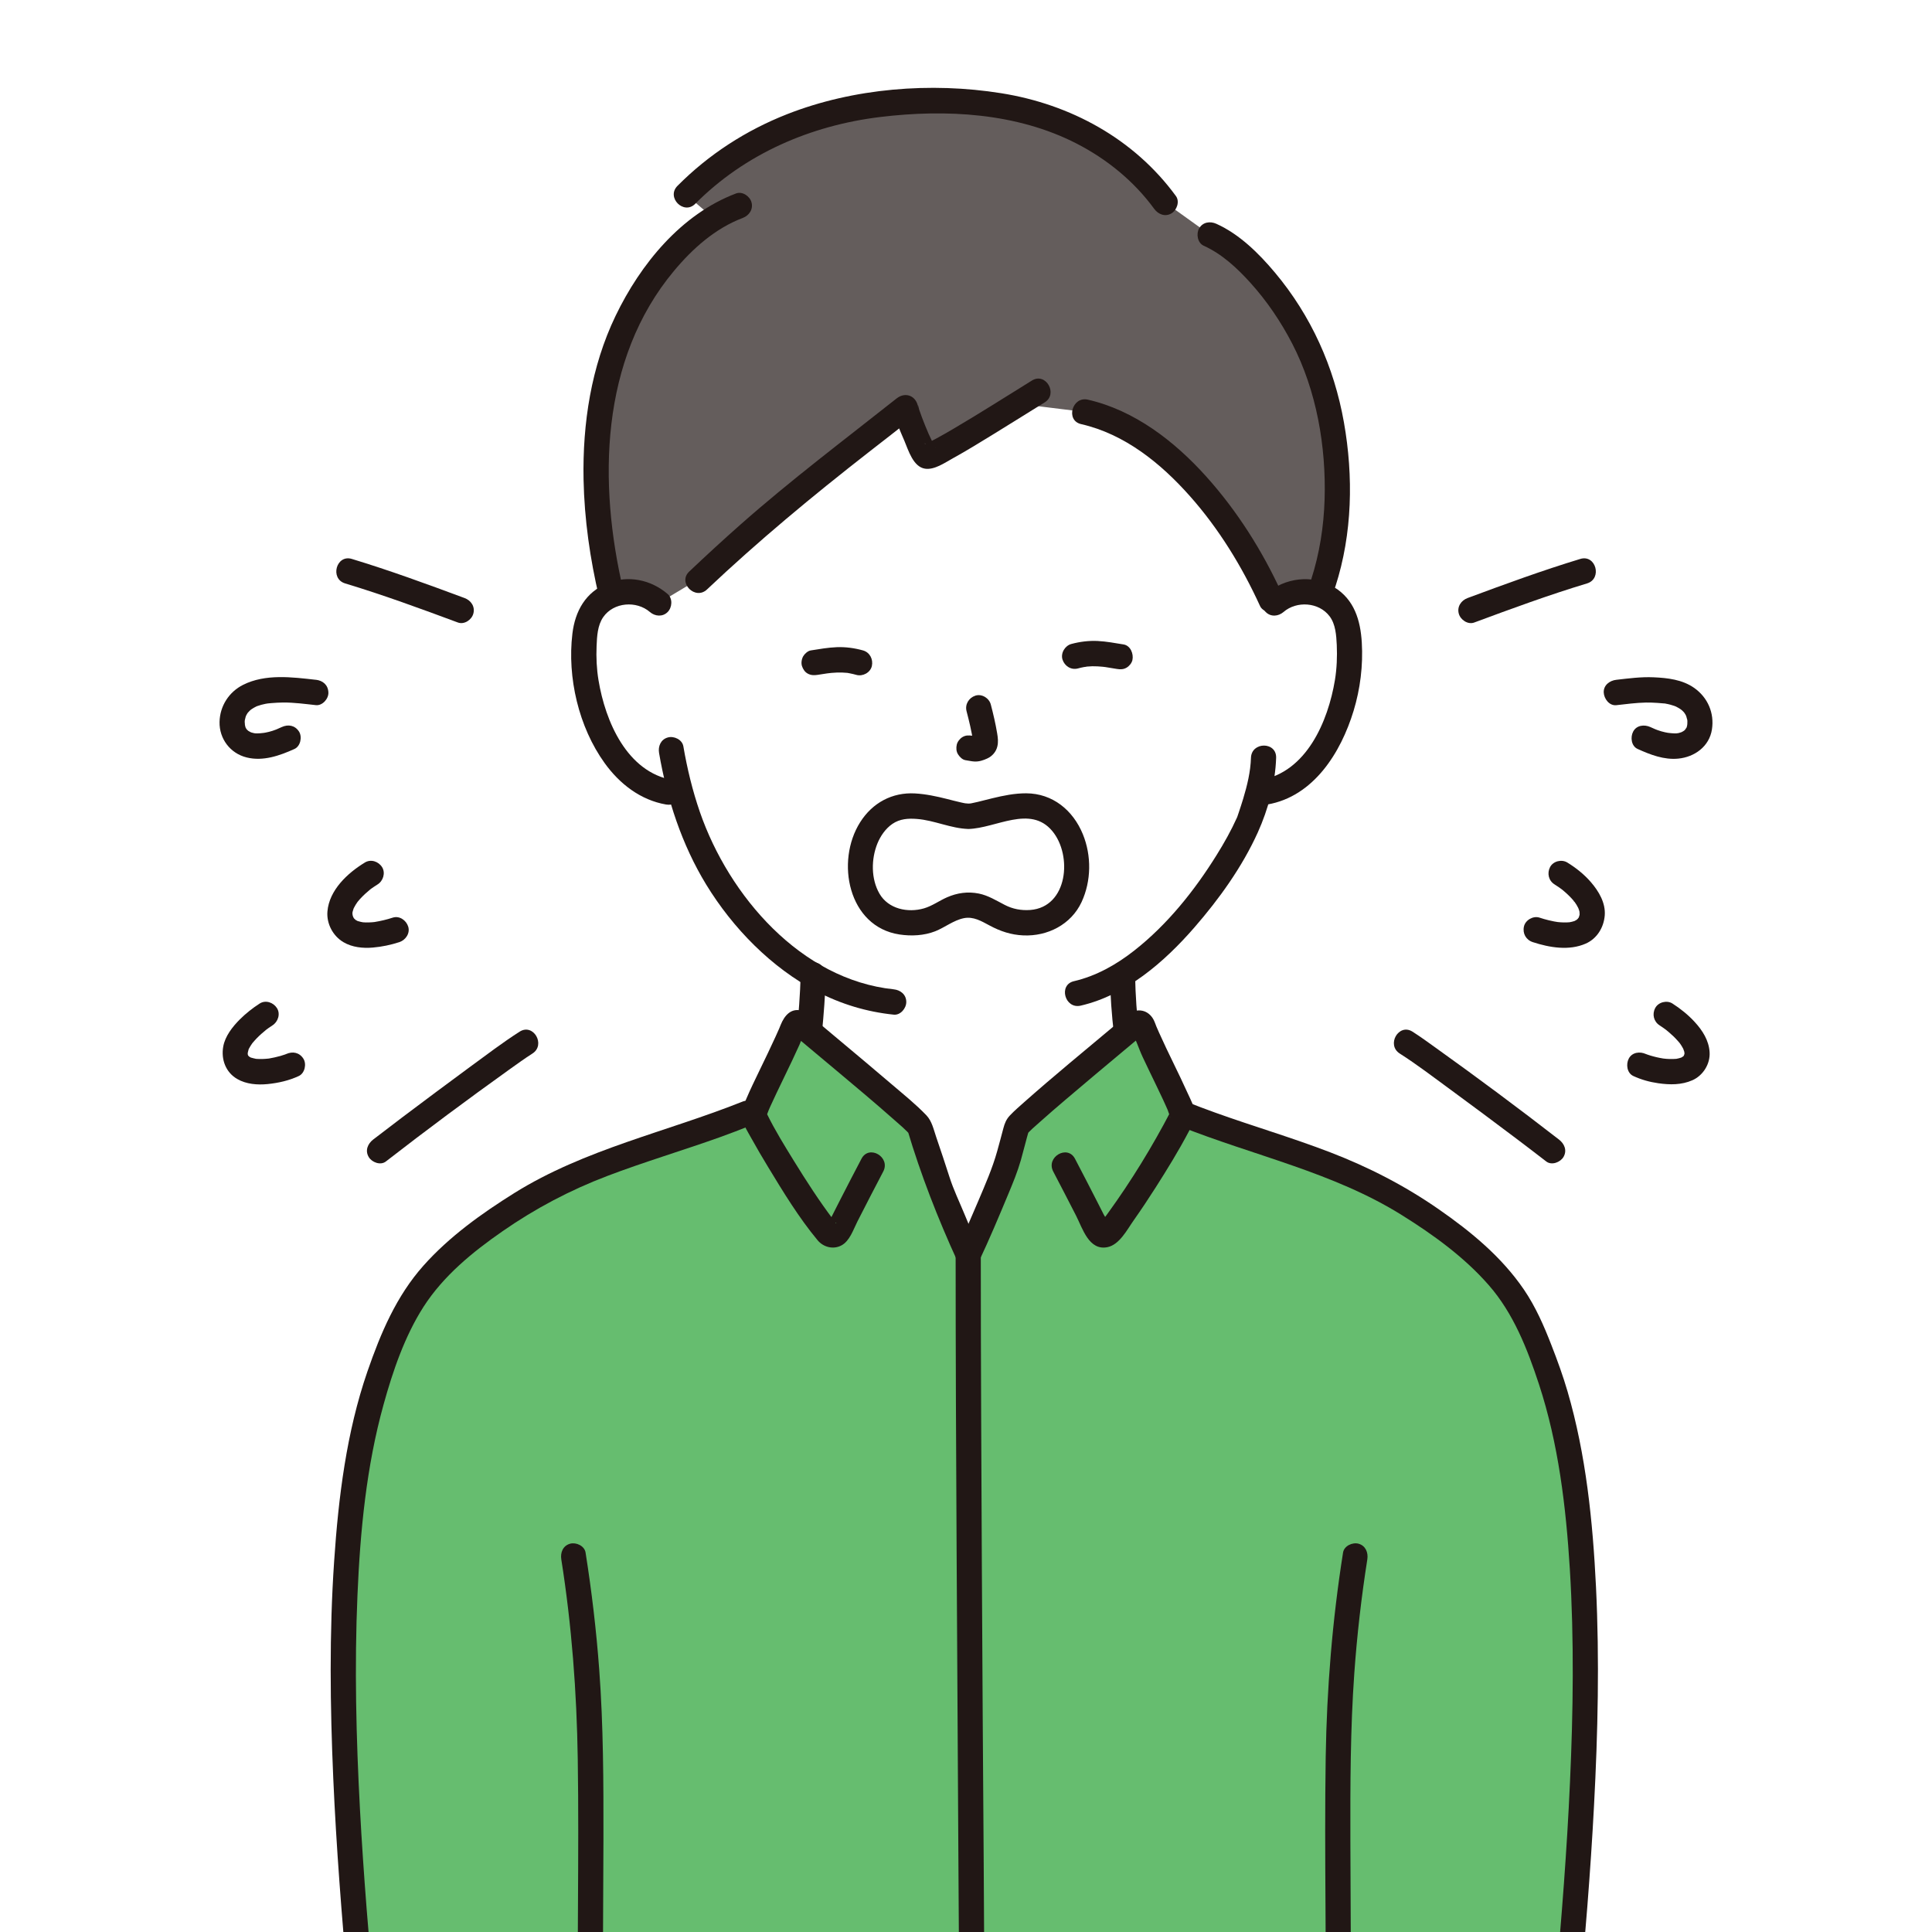 <svg width="44" height="44" viewBox="0 0 44 44" fill="none" xmlns="http://www.w3.org/2000/svg">
<rect x="0" y="0" width="44" height="44" fill="#808080" stroke="none"/>
<g clip-path="url(#clip0_6019_5082)">
<rect width="44" height="44" fill="white"/>
<g clip-path="url(#clip1_6019_5082)">
<path d="M15.007 13.314C15.078 11.971 16.157 7.95 22.129 7.95C29.267 7.95 29.028 13.733 29.028 13.733C29.244 13.537 29.565 13.441 29.864 13.487C30.164 13.532 30.437 13.714 30.574 13.962C30.671 14.136 30.702 14.334 30.72 14.528C30.785 15.29 30.636 16.067 30.294 16.762C30.127 17.1 29.909 17.424 29.606 17.671C29.374 17.858 29.09 17.996 28.787 18.043C28.787 18.043 28.736 18.051 28.647 18.065C28.58 18.319 28.504 18.532 28.467 18.646C28.245 19.252 27.077 21.245 25.565 22.185C25.57 22.607 25.603 23.101 25.658 23.565C25.658 23.565 26.085 24.45 26.573 25.215C27.032 25.934 26.085 28.311 21.912 28.311C17.739 28.311 16.295 26.038 17.305 25.197C18.245 24.413 18.434 23.519 18.434 23.51C18.48 23.073 18.511 22.593 18.521 22.204C17.925 21.852 17.372 21.36 16.867 20.75C16.152 19.888 15.748 18.929 15.512 18.084C15.345 18.059 15.245 18.043 15.245 18.043C14.942 17.996 14.658 17.858 14.425 17.671C14.123 17.424 13.905 17.1 13.738 16.762C13.396 16.067 13.246 15.29 13.312 14.528C13.33 14.335 13.361 14.136 13.458 13.962C13.595 13.714 13.868 13.532 14.168 13.487C14.467 13.441 14.787 13.537 15.004 13.733C15.004 13.733 14.993 13.576 15.007 13.314H15.007Z" fill="white"/>
<path d="M20.105 2.369C18.543 2.548 16.935 3.115 15.632 4.437L16.255 4.974C15.192 5.636 14.357 6.919 13.974 8.055C13.522 9.391 13.388 11.292 13.924 13.539L13.927 13.555C14.004 13.522 14.085 13.499 14.168 13.487C14.467 13.441 14.788 13.537 15.004 13.733L15.9 13.195L15.974 13.151C17.868 11.364 18.925 10.624 20.623 9.279C20.633 9.398 21.012 10.352 21.101 10.389C21.21 10.433 22.304 9.751 23.195 9.196C23.915 9.284 24.699 9.381 24.699 9.381C25.389 9.533 26.038 9.911 26.621 10.418C27.656 11.315 28.488 12.614 28.995 13.77C29.208 13.548 29.548 13.439 29.864 13.487C29.927 13.496 29.988 13.511 30.047 13.532C30.566 12.187 30.642 10.238 29.986 8.389C29.525 7.088 28.425 5.729 27.558 5.346L26.534 4.611C25.529 3.223 23.854 2.373 21.711 2.307C21.191 2.291 20.651 2.306 20.105 2.369V2.369Z" fill="#645D5C"/>
<path d="M28.49 17.259C28.48 17.577 28.404 17.887 28.313 18.19C28.282 18.293 28.248 18.395 28.214 18.498C28.203 18.531 28.192 18.563 28.181 18.595C28.177 18.605 28.173 18.614 28.17 18.624C28.151 18.676 28.195 18.566 28.173 18.616C28.039 18.914 27.879 19.199 27.706 19.476C27.203 20.284 26.588 21.053 25.839 21.643C25.428 21.967 24.967 22.228 24.458 22.346C24.099 22.429 24.251 22.986 24.611 22.903C25.646 22.664 26.514 21.912 27.198 21.126C27.762 20.478 28.29 19.745 28.646 18.957C28.882 18.434 29.045 17.833 29.063 17.259C29.075 16.887 28.502 16.887 28.49 17.259L28.49 17.259Z" fill="#211715"/>
<path d="M15.01 17.15C15.19 18.199 15.526 19.231 16.081 20.142C16.688 21.137 17.565 22.035 18.598 22.578C19.148 22.867 19.736 23.044 20.353 23.108C20.507 23.125 20.64 22.964 20.64 22.82C20.64 22.65 20.508 22.547 20.353 22.531C18.244 22.311 16.602 20.408 15.939 18.492C15.771 18.005 15.65 17.504 15.563 16.997C15.537 16.843 15.349 16.756 15.21 16.795C15.049 16.839 14.983 16.996 15.01 17.15Z" fill="#211715"/>
<path d="M27.413 5.596C27.829 5.784 28.172 6.103 28.476 6.439C28.853 6.856 29.171 7.326 29.429 7.825C29.984 8.899 30.203 10.168 30.167 11.371C30.148 11.992 30.052 12.605 29.862 13.196C29.748 13.551 30.301 13.703 30.415 13.35C30.8 12.154 30.825 10.85 30.607 9.619C30.383 8.354 29.86 7.191 29.036 6.208C28.669 5.77 28.228 5.334 27.702 5.097C27.561 5.033 27.394 5.056 27.31 5.2C27.238 5.324 27.271 5.531 27.413 5.596H27.413Z" fill="#211715"/>
<path d="M16.762 4.406C15.513 4.878 14.586 6.015 14.018 7.196C13.463 8.351 13.266 9.642 13.29 10.918C13.308 11.826 13.438 12.732 13.647 13.616C13.732 13.977 14.285 13.824 14.2 13.462C13.62 11.006 13.662 8.192 15.349 6.17C15.772 5.662 16.291 5.199 16.915 4.964C17.059 4.909 17.159 4.768 17.115 4.608C17.077 4.468 16.908 4.351 16.762 4.406Z" fill="#211715"/>
<path d="M26.781 4.465C25.828 3.16 24.378 2.374 22.803 2.123C21.201 1.867 19.443 2.005 17.927 2.6C16.99 2.968 16.141 3.516 15.429 4.233C15.167 4.496 15.573 4.905 15.834 4.641C16.966 3.502 18.464 2.857 20.043 2.665C21.541 2.483 23.152 2.568 24.518 3.269C25.209 3.624 25.825 4.125 26.286 4.756C26.378 4.882 26.535 4.945 26.678 4.86C26.801 4.788 26.873 4.591 26.781 4.465Z" fill="#211715"/>
<path d="M23.502 8.666C22.904 9.036 22.311 9.415 21.704 9.771C21.583 9.842 21.462 9.912 21.338 9.979C21.29 10.005 21.241 10.031 21.192 10.056C21.173 10.065 21.153 10.074 21.134 10.083C21.099 10.1 21.076 10.104 21.129 10.086C21.122 10.089 21.089 10.097 21.084 10.103C21.067 10.124 21.034 10.084 21.088 10.105C21.129 10.122 21.243 10.138 21.288 10.172C21.303 10.184 21.324 10.232 21.293 10.175C21.241 10.078 21.193 9.98 21.148 9.879C21.096 9.76 21.048 9.641 20.994 9.498C20.974 9.442 20.953 9.386 20.934 9.33C20.923 9.294 20.893 9.149 20.91 9.279C20.876 9.019 20.625 8.912 20.42 9.074C19.226 10.019 18.01 10.934 16.868 11.943C16.471 12.293 16.082 12.652 15.697 13.016C15.427 13.271 15.834 13.679 16.102 13.424C17.271 12.319 18.502 11.298 19.769 10.31C20.122 10.036 20.475 9.761 20.826 9.483L20.336 9.279C20.37 9.542 20.495 9.797 20.597 10.04C20.688 10.256 20.798 10.633 21.067 10.674C21.279 10.706 21.514 10.541 21.691 10.443C22.014 10.265 22.328 10.071 22.642 9.878C23.026 9.642 23.408 9.402 23.791 9.165C24.105 8.971 23.817 8.471 23.502 8.666Z" fill="#211715"/>
<path d="M24.622 9.659C25.613 9.885 26.433 10.548 27.098 11.297C27.756 12.038 28.284 12.898 28.696 13.8C28.761 13.942 28.964 13.977 29.088 13.904C29.233 13.819 29.256 13.651 29.191 13.509C28.751 12.546 28.176 11.636 27.469 10.85C26.748 10.048 25.839 9.345 24.775 9.102C24.416 9.02 24.262 9.577 24.622 9.659Z" fill="#211715"/>
<path d="M18.717 23.547C18.761 23.1 18.795 22.653 18.808 22.204C18.812 22.053 18.673 21.909 18.521 21.916C18.362 21.923 18.239 22.042 18.235 22.204C18.222 22.653 18.188 23.1 18.143 23.547C18.128 23.698 18.286 23.842 18.43 23.836C18.598 23.828 18.701 23.708 18.717 23.547Z" fill="#211715"/>
<path d="M25.278 22.216C25.286 22.667 25.318 23.117 25.371 23.565C25.388 23.714 25.49 23.861 25.657 23.854C25.798 23.847 25.963 23.726 25.944 23.565C25.891 23.117 25.859 22.667 25.851 22.216C25.849 22.065 25.721 21.92 25.565 21.927C25.412 21.934 25.275 22.055 25.278 22.216Z" fill="#211715"/>
<path d="M35.991 12.729C35.124 12.992 34.273 13.304 33.423 13.62C33.278 13.674 33.179 13.816 33.223 13.976C33.261 14.116 33.43 14.232 33.576 14.177C34.425 13.862 35.276 13.549 36.144 13.287C36.496 13.18 36.346 12.622 35.991 12.729Z" fill="#211715"/>
<path d="M31.879 23.994C32.269 24.243 32.64 24.527 33.013 24.8C33.529 25.178 34.042 25.561 34.553 25.946C34.775 26.114 34.996 26.282 35.215 26.452C35.338 26.547 35.536 26.471 35.608 26.348C35.694 26.199 35.628 26.048 35.505 25.953C34.583 25.238 33.646 24.541 32.697 23.862C32.523 23.737 32.349 23.61 32.168 23.495C31.855 23.296 31.567 23.796 31.879 23.994Z" fill="#211715"/>
<path d="M36.811 16.06C37.034 16.035 37.259 16.005 37.485 16C37.571 15.999 37.658 16.002 37.744 16.008C37.794 16.011 37.843 16.015 37.892 16.02C37.946 16.024 37.876 16.014 37.929 16.024C37.966 16.031 38.003 16.038 38.039 16.048C38.071 16.056 38.102 16.066 38.133 16.077C38.139 16.079 38.192 16.101 38.163 16.088C38.136 16.076 38.176 16.095 38.178 16.096C38.206 16.111 38.234 16.126 38.26 16.143C38.271 16.15 38.282 16.157 38.293 16.165C38.253 16.137 38.299 16.171 38.307 16.178C38.33 16.199 38.351 16.221 38.371 16.245C38.335 16.202 38.376 16.256 38.386 16.274C38.392 16.285 38.396 16.296 38.402 16.306C38.376 16.263 38.396 16.287 38.401 16.304C38.411 16.335 38.419 16.366 38.427 16.397C38.428 16.403 38.433 16.443 38.429 16.407C38.425 16.368 38.429 16.42 38.429 16.429C38.43 16.457 38.428 16.485 38.427 16.513C38.428 16.463 38.428 16.503 38.422 16.53C38.418 16.545 38.411 16.56 38.408 16.575C38.413 16.552 38.426 16.541 38.41 16.57C38.403 16.582 38.361 16.638 38.381 16.617C38.414 16.584 38.321 16.668 38.37 16.63C38.345 16.648 38.318 16.663 38.29 16.677C38.261 16.692 38.293 16.676 38.298 16.674C38.277 16.681 38.256 16.688 38.235 16.693C38.222 16.697 38.209 16.699 38.197 16.702C38.248 16.688 38.197 16.701 38.182 16.702C38.146 16.704 38.111 16.702 38.076 16.699C38.061 16.698 38.046 16.697 38.031 16.695C38.033 16.695 37.95 16.685 37.988 16.691C38.022 16.695 37.981 16.689 37.977 16.688C37.958 16.685 37.939 16.681 37.92 16.677C37.863 16.665 37.806 16.648 37.751 16.628C37.74 16.624 37.73 16.62 37.719 16.616C37.719 16.616 37.653 16.589 37.684 16.602C37.713 16.614 37.671 16.596 37.669 16.595C37.641 16.583 37.613 16.57 37.586 16.558C37.449 16.496 37.271 16.514 37.194 16.662C37.127 16.788 37.15 16.991 37.296 17.057C37.585 17.188 37.897 17.309 38.221 17.277C38.592 17.241 38.927 17.002 38.988 16.614C39.047 16.238 38.892 15.883 38.583 15.666C38.313 15.477 37.979 15.439 37.66 15.425C37.376 15.412 37.092 15.45 36.811 15.482C36.662 15.498 36.517 15.603 36.524 15.771C36.53 15.913 36.651 16.078 36.811 16.06Z" fill="#211715"/>
<path d="M37.798 23.353C37.852 23.387 37.903 23.425 37.954 23.462C37.993 23.491 37.903 23.422 37.931 23.444C37.939 23.451 37.948 23.458 37.956 23.465C37.972 23.478 37.988 23.491 38.003 23.504C38.04 23.535 38.075 23.567 38.11 23.6C38.142 23.631 38.173 23.663 38.203 23.697C38.218 23.713 38.233 23.73 38.247 23.747C38.253 23.755 38.283 23.795 38.252 23.753C38.221 23.711 38.254 23.756 38.261 23.765C38.286 23.8 38.309 23.837 38.329 23.875C38.339 23.893 38.347 23.913 38.356 23.931C38.312 23.845 38.349 23.917 38.356 23.944C38.361 23.963 38.364 23.983 38.368 24.002C38.346 23.906 38.364 23.969 38.363 24.001C38.361 24.068 38.377 23.945 38.366 23.988C38.362 24.002 38.336 24.081 38.357 24.028C38.379 23.976 38.348 24.041 38.34 24.055C38.334 24.064 38.309 24.1 38.341 24.055C38.372 24.012 38.349 24.045 38.34 24.053C38.334 24.058 38.327 24.064 38.322 24.07C38.298 24.099 38.349 24.049 38.352 24.047C38.331 24.057 38.311 24.075 38.29 24.086C38.232 24.116 38.342 24.068 38.301 24.082C38.28 24.089 38.259 24.096 38.238 24.101C38.218 24.106 38.199 24.11 38.179 24.114C38.155 24.119 38.12 24.116 38.207 24.111C38.193 24.112 38.179 24.114 38.165 24.115C38.072 24.122 37.978 24.119 37.886 24.108C37.876 24.107 37.867 24.105 37.857 24.105C37.95 24.113 37.896 24.11 37.874 24.106C37.848 24.102 37.822 24.098 37.796 24.092C37.749 24.083 37.702 24.072 37.655 24.059C37.612 24.048 37.569 24.035 37.526 24.02C37.51 24.014 37.493 24.008 37.477 24.002C37.42 23.981 37.553 24.037 37.486 24.006C37.351 23.942 37.171 23.962 37.094 24.109C37.027 24.237 37.052 24.437 37.197 24.505C37.378 24.589 37.569 24.642 37.766 24.67C38.031 24.708 38.296 24.711 38.545 24.601C38.786 24.494 38.952 24.23 38.935 23.963C38.919 23.696 38.774 23.469 38.598 23.277C38.45 23.115 38.273 22.972 38.088 22.854C37.961 22.773 37.766 22.823 37.696 22.958C37.621 23.1 37.663 23.267 37.798 23.353L37.798 23.353Z" fill="#211715"/>
<path d="M35.405 20.143C35.465 20.179 35.522 20.22 35.579 20.262C35.62 20.293 35.531 20.223 35.559 20.246C35.568 20.254 35.578 20.261 35.587 20.269C35.602 20.282 35.617 20.294 35.632 20.307C35.672 20.341 35.71 20.377 35.747 20.414C35.781 20.448 35.814 20.484 35.845 20.521C35.851 20.528 35.858 20.54 35.865 20.546C35.816 20.503 35.839 20.51 35.855 20.533C35.871 20.557 35.888 20.581 35.904 20.606C35.916 20.626 35.928 20.647 35.938 20.668C35.944 20.679 35.95 20.691 35.955 20.703C35.967 20.726 35.954 20.732 35.944 20.676C35.948 20.698 35.96 20.72 35.966 20.741C35.969 20.753 35.972 20.765 35.974 20.777C35.981 20.809 35.965 20.833 35.973 20.759C35.971 20.778 35.975 20.799 35.975 20.819C35.975 20.83 35.967 20.878 35.977 20.825C35.986 20.77 35.977 20.822 35.974 20.831C35.97 20.852 35.963 20.871 35.957 20.891C35.941 20.945 35.985 20.84 35.966 20.869C35.959 20.881 35.953 20.894 35.947 20.906C35.941 20.915 35.933 20.924 35.928 20.934C35.958 20.873 35.966 20.889 35.95 20.906C35.935 20.921 35.92 20.936 35.905 20.951C35.876 20.981 35.968 20.911 35.914 20.944C35.894 20.956 35.874 20.968 35.853 20.979C35.801 21.006 35.923 20.953 35.857 20.976C35.839 20.982 35.82 20.988 35.801 20.992C35.782 20.997 35.762 21 35.743 21.004C35.699 21.013 35.779 21 35.779 21C35.766 21 35.752 21.003 35.739 21.004C35.651 21.012 35.563 21.008 35.476 20.999C35.464 20.997 35.453 20.996 35.442 20.994C35.41 20.991 35.524 21.007 35.464 20.997C35.44 20.993 35.416 20.989 35.392 20.985C35.35 20.977 35.309 20.968 35.269 20.958C35.198 20.941 35.129 20.921 35.06 20.898C34.917 20.852 34.74 20.953 34.707 21.1C34.671 21.259 34.754 21.405 34.907 21.456C35.289 21.581 35.735 21.657 36.114 21.49C36.37 21.378 36.525 21.123 36.547 20.848C36.569 20.563 36.412 20.3 36.234 20.093C36.083 19.917 35.892 19.764 35.694 19.643C35.566 19.565 35.374 19.61 35.302 19.747C35.229 19.887 35.268 20.059 35.405 20.142L35.405 20.143Z" fill="#211715"/>
<path d="M7.86 13.287C8.727 13.549 9.578 13.861 10.428 14.177C10.573 14.231 10.742 14.117 10.78 13.975C10.824 13.814 10.726 13.674 10.58 13.62C9.73 13.304 8.879 12.992 8.012 12.729C7.658 12.622 7.507 13.18 7.86 13.287V13.287Z" fill="#211715"/>
<path d="M11.835 23.495C11.445 23.744 11.074 24.028 10.7 24.301C10.185 24.68 9.672 25.062 9.161 25.447C8.939 25.615 8.718 25.783 8.498 25.953C8.376 26.048 8.31 26.201 8.396 26.348C8.466 26.47 8.664 26.548 8.788 26.452C9.709 25.737 10.647 25.04 11.595 24.361C11.77 24.236 11.944 24.11 12.125 23.994C12.436 23.796 12.148 23.296 11.835 23.495V23.495Z" fill="#211715"/>
<path d="M7.193 15.482C6.651 15.421 6.043 15.342 5.536 15.597C5.215 15.758 5.008 16.079 5 16.441C4.992 16.826 5.244 17.158 5.616 17.25C5.991 17.344 6.368 17.21 6.707 17.057C6.844 16.994 6.887 16.783 6.81 16.661C6.718 16.518 6.564 16.491 6.417 16.558C6.386 16.572 6.354 16.586 6.322 16.6C6.29 16.615 6.325 16.599 6.33 16.597C6.315 16.604 6.3 16.61 6.285 16.616C6.233 16.636 6.18 16.654 6.126 16.667C6.101 16.674 6.075 16.679 6.049 16.684C6.029 16.688 5.978 16.695 6.027 16.689C5.959 16.697 5.89 16.705 5.821 16.702C5.813 16.701 5.759 16.694 5.795 16.7C5.828 16.706 5.784 16.697 5.781 16.696C5.764 16.692 5.747 16.687 5.73 16.683C5.728 16.682 5.686 16.667 5.715 16.679C5.743 16.69 5.704 16.673 5.701 16.671C5.686 16.663 5.67 16.654 5.655 16.645C5.653 16.643 5.62 16.617 5.642 16.636C5.667 16.657 5.619 16.61 5.614 16.606C5.618 16.609 5.638 16.647 5.623 16.619C5.616 16.606 5.607 16.593 5.599 16.58C5.593 16.57 5.588 16.559 5.584 16.549C5.589 16.561 5.599 16.601 5.588 16.552C5.583 16.529 5.577 16.507 5.572 16.484C5.586 16.548 5.573 16.463 5.573 16.441C5.574 16.425 5.576 16.409 5.576 16.392C5.576 16.397 5.566 16.441 5.574 16.409C5.581 16.382 5.586 16.354 5.594 16.327C5.599 16.311 5.605 16.296 5.611 16.281C5.608 16.287 5.589 16.32 5.606 16.295C5.613 16.286 5.617 16.274 5.623 16.264C5.623 16.263 5.663 16.203 5.64 16.234C5.623 16.258 5.675 16.197 5.686 16.187C5.699 16.175 5.712 16.163 5.726 16.152C5.721 16.155 5.694 16.175 5.721 16.157C5.747 16.14 5.773 16.123 5.801 16.108C5.813 16.102 5.825 16.096 5.837 16.09C5.864 16.076 5.809 16.098 5.858 16.081C5.92 16.059 5.982 16.041 6.047 16.029C6.061 16.026 6.128 16.017 6.083 16.022C6.114 16.018 6.146 16.016 6.177 16.013C6.268 16.006 6.358 16 6.449 15.999C6.698 15.998 6.946 16.032 7.193 16.059C7.342 16.076 7.486 15.914 7.479 15.77C7.472 15.599 7.353 15.499 7.193 15.481V15.482Z" fill="#211715"/>
<path d="M5.915 22.854C5.753 22.958 5.598 23.081 5.461 23.217C5.296 23.383 5.126 23.598 5.084 23.835C5.032 24.127 5.14 24.421 5.402 24.573C5.608 24.693 5.863 24.712 6.095 24.689C6.341 24.664 6.581 24.61 6.806 24.505C6.942 24.441 6.987 24.232 6.909 24.11C6.818 23.968 6.663 23.938 6.516 24.006C6.453 24.035 6.571 23.985 6.535 23.998C6.521 24.003 6.506 24.009 6.492 24.015C6.457 24.027 6.421 24.039 6.385 24.049C6.298 24.074 6.21 24.092 6.121 24.108C6.057 24.119 6.193 24.099 6.117 24.108C6.095 24.111 6.072 24.113 6.05 24.114C6.001 24.118 5.952 24.12 5.903 24.118C5.881 24.118 5.86 24.117 5.838 24.115C5.829 24.114 5.819 24.113 5.81 24.112C5.757 24.108 5.874 24.124 5.838 24.116C5.794 24.106 5.751 24.097 5.708 24.084C5.651 24.066 5.774 24.117 5.713 24.086C5.694 24.076 5.678 24.065 5.66 24.054C5.625 24.033 5.715 24.107 5.672 24.061C5.665 24.055 5.658 24.046 5.651 24.04C5.631 24.022 5.694 24.108 5.667 24.06C5.657 24.042 5.648 24.022 5.636 24.006C5.675 24.062 5.655 24.06 5.648 24.031C5.646 24.021 5.642 24.011 5.64 24C5.624 23.934 5.641 24.058 5.641 24.014C5.64 23.98 5.658 23.903 5.635 24.002C5.644 23.964 5.658 23.925 5.665 23.887C5.665 23.888 5.633 23.958 5.652 23.919C5.657 23.908 5.662 23.898 5.667 23.887C5.679 23.864 5.692 23.842 5.706 23.819C5.716 23.803 5.727 23.787 5.738 23.771C5.745 23.761 5.753 23.751 5.759 23.741C5.781 23.71 5.711 23.8 5.746 23.759C5.779 23.721 5.811 23.683 5.846 23.647C5.915 23.576 5.99 23.511 6.067 23.448C6.106 23.417 6.016 23.487 6.044 23.466C6.054 23.459 6.063 23.452 6.073 23.444C6.089 23.432 6.106 23.42 6.122 23.408C6.149 23.389 6.177 23.371 6.204 23.353C6.331 23.273 6.393 23.092 6.307 22.958C6.225 22.83 6.051 22.768 5.915 22.854H5.915Z" fill="#211715"/>
<path d="M8.309 19.644C7.915 19.883 7.497 20.272 7.457 20.759C7.434 21.038 7.584 21.317 7.821 21.457C8.02 21.575 8.266 21.6 8.493 21.58C8.698 21.562 8.9 21.52 9.096 21.456C9.238 21.409 9.345 21.254 9.296 21.101C9.25 20.957 9.096 20.849 8.943 20.899C8.809 20.943 8.672 20.975 8.532 20.998C8.488 21.006 8.568 20.994 8.568 20.994C8.557 20.995 8.545 20.997 8.534 20.998C8.513 21 8.493 21.002 8.472 21.004C8.426 21.007 8.379 21.009 8.333 21.008C8.312 21.007 8.292 21.006 8.271 21.005C8.242 21.003 8.178 20.985 8.273 21.007C8.23 20.997 8.188 20.99 8.146 20.976C8.083 20.955 8.193 21.002 8.155 20.982C8.136 20.972 8.118 20.963 8.1 20.951C8.093 20.947 8.086 20.942 8.079 20.938C8.044 20.918 8.105 20.957 8.107 20.96C8.096 20.944 8.071 20.926 8.057 20.911C8.017 20.87 8.095 20.97 8.06 20.912C8.054 20.902 8.049 20.892 8.043 20.882C8.028 20.858 8.037 20.839 8.051 20.907C8.047 20.886 8.037 20.867 8.032 20.847C8.029 20.834 8.027 20.821 8.024 20.809C8.016 20.782 8.026 20.888 8.028 20.826C8.029 20.806 8.032 20.78 8.03 20.76C8.036 20.819 8.02 20.819 8.025 20.792C8.028 20.78 8.03 20.768 8.033 20.756C8.039 20.734 8.046 20.712 8.053 20.691C8.066 20.648 8.043 20.714 8.041 20.717C8.049 20.704 8.054 20.689 8.061 20.675C8.083 20.63 8.11 20.587 8.139 20.546C8.146 20.535 8.156 20.525 8.162 20.514C8.16 20.517 8.117 20.569 8.148 20.534C8.165 20.513 8.182 20.492 8.201 20.472C8.274 20.392 8.354 20.32 8.438 20.251C8.481 20.216 8.381 20.294 8.424 20.262C8.435 20.254 8.445 20.246 8.456 20.238C8.472 20.226 8.489 20.214 8.506 20.203C8.536 20.182 8.566 20.162 8.598 20.143C8.726 20.065 8.785 19.88 8.701 19.747C8.617 19.617 8.446 19.56 8.308 19.644L8.309 19.644Z" fill="#211715"/>
<path d="M8.256 45.711C7.863 41.419 7.333 34.843 8.711 31.126C8.889 30.646 9.068 30.162 9.331 29.724C9.887 28.798 10.776 28.132 11.673 27.539C13.348 26.433 15.134 26.111 16.995 25.364L17.199 25.282C17.33 24.922 17.874 23.892 18.067 23.39C18.082 23.351 18.102 23.308 18.141 23.296C18.184 23.284 18.226 23.315 18.26 23.344C18.639 23.672 20.719 25.381 20.942 25.656C21.019 25.917 21.151 26.261 21.375 26.967C21.555 27.398 21.877 28.199 22.051 28.575C22.299 28.049 22.623 27.273 22.881 26.649C23.005 26.267 23.105 25.84 23.159 25.656C23.382 25.381 25.462 23.672 25.841 23.344C25.875 23.315 25.918 23.284 25.961 23.296C26 23.308 26.019 23.351 26.034 23.39C26.245 23.938 26.872 25.11 26.926 25.363C28.787 26.111 30.574 26.432 32.25 27.539C33.147 28.132 34.037 28.798 34.592 29.724C34.855 30.162 35.034 30.646 35.212 31.126C36.59 34.843 36.06 41.419 35.667 45.711" fill="#66BD6F"/>
<path d="M26.852 25.642C28.542 26.318 30.36 26.696 31.921 27.67C32.639 28.118 33.346 28.628 33.907 29.27C34.468 29.912 34.785 30.722 35.049 31.526C35.493 32.879 35.664 34.316 35.752 35.734C35.851 37.352 35.829 38.978 35.755 40.597C35.686 42.134 35.565 43.669 35.427 45.201C35.412 45.371 35.396 45.541 35.381 45.711C35.367 45.867 35.523 46 35.667 46C35.834 46 35.94 45.867 35.954 45.711C36.094 44.181 36.223 42.649 36.303 41.114C36.391 39.46 36.428 37.8 36.348 36.145C36.275 34.65 36.121 33.131 35.7 31.69C35.596 31.333 35.469 30.984 35.334 30.638C35.163 30.197 34.973 29.761 34.706 29.369C34.198 28.624 33.499 28.049 32.766 27.54C31.993 27.003 31.172 26.581 30.294 26.243C29.429 25.91 28.539 25.65 27.667 25.336C27.445 25.256 27.224 25.173 27.005 25.085C26.861 25.027 26.69 25.148 26.652 25.287C26.607 25.451 26.708 25.585 26.852 25.642Z" fill="#211715"/>
<path d="M30.587 35.359C30.343 36.9 30.217 38.453 30.192 40.013C30.175 41.134 30.18 42.255 30.187 43.377C30.192 44.155 30.195 44.933 30.195 45.711C30.195 46.083 30.768 46.084 30.768 45.711C30.768 44.446 30.756 43.181 30.754 41.916C30.751 40.651 30.753 39.378 30.843 38.113C30.905 37.242 31.004 36.375 31.14 35.513C31.164 35.359 31.101 35.202 30.94 35.157C30.803 35.12 30.612 35.204 30.587 35.359Z" fill="#211715"/>
<path d="M16.919 25.085C15.183 25.779 13.317 26.17 11.713 27.171C10.97 27.635 10.229 28.166 9.643 28.825C9.025 29.52 8.67 30.361 8.368 31.234C7.891 32.616 7.708 34.099 7.61 35.553C7.498 37.2 7.518 38.855 7.59 40.503C7.659 42.072 7.783 43.638 7.923 45.201C7.938 45.371 7.954 45.541 7.969 45.711C7.983 45.867 8.091 46 8.256 46C8.4 46 8.557 45.867 8.542 45.711C8.405 44.212 8.279 42.711 8.198 41.207C8.111 39.583 8.071 37.954 8.141 36.329C8.203 34.871 8.344 33.398 8.735 31.989C8.946 31.226 9.217 30.431 9.644 29.764C10.098 29.056 10.765 28.512 11.446 28.04C12.193 27.521 12.982 27.105 13.83 26.782C14.678 26.459 15.553 26.201 16.409 25.894C16.631 25.814 16.852 25.73 17.071 25.642C17.215 25.585 17.315 25.449 17.271 25.287C17.234 25.149 17.063 25.027 16.919 25.085Z" fill="#211715"/>
<path d="M12.783 35.513C13.021 37.018 13.135 38.535 13.158 40.058C13.175 41.172 13.169 42.285 13.163 43.399C13.158 44.17 13.155 44.941 13.155 45.711C13.155 46.083 13.728 46.084 13.728 45.711C13.728 44.432 13.741 43.153 13.743 41.874C13.745 40.596 13.742 39.305 13.647 38.024C13.581 37.132 13.476 36.243 13.336 35.359C13.312 35.205 13.121 35.119 12.983 35.157C12.82 35.203 12.759 35.358 12.783 35.513Z" fill="#211715"/>
<path d="M22.298 28.429C22.181 28.173 22.074 27.913 21.966 27.653C21.851 27.374 21.716 27.095 21.624 26.807C21.527 26.502 21.425 26.2 21.322 25.897C21.262 25.722 21.226 25.534 21.096 25.398C20.847 25.139 20.561 24.911 20.289 24.678C19.913 24.357 19.534 24.039 19.155 23.722C19.002 23.594 18.849 23.466 18.697 23.338C18.568 23.231 18.421 23.063 18.259 23.018C18.012 22.949 17.863 23.135 17.781 23.337C17.755 23.403 17.772 23.362 17.743 23.43C17.717 23.491 17.689 23.552 17.661 23.613C17.546 23.867 17.423 24.118 17.302 24.369C17.198 24.585 17.092 24.801 16.998 25.022C16.934 25.172 16.855 25.332 16.903 25.499C16.945 25.644 17.036 25.786 17.108 25.917C17.231 26.14 17.361 26.36 17.493 26.578C17.838 27.147 18.193 27.731 18.619 28.244C18.75 28.403 18.975 28.463 19.162 28.364C19.353 28.263 19.433 28.003 19.527 27.819C19.721 27.439 19.916 27.059 20.115 26.681C20.288 26.352 19.793 26.06 19.62 26.389C19.46 26.694 19.301 27 19.144 27.307C19.075 27.442 19.007 27.577 18.939 27.711C18.918 27.751 18.898 27.792 18.877 27.832C18.808 27.967 18.825 27.86 19 27.84C19.066 27.833 19.046 27.887 19.024 27.835C19.016 27.817 18.994 27.797 18.981 27.78C18.656 27.351 18.364 26.897 18.081 26.439C17.869 26.095 17.654 25.748 17.475 25.385C17.465 25.364 17.457 25.342 17.445 25.322C17.426 25.287 17.465 25.395 17.452 25.334C17.445 25.3 17.459 25.406 17.459 25.395C17.459 25.361 17.427 25.466 17.453 25.435C17.465 25.422 17.469 25.382 17.475 25.364C17.486 25.331 17.5 25.298 17.513 25.266C17.489 25.324 17.534 25.219 17.541 25.203C17.588 25.099 17.636 24.996 17.685 24.894C17.802 24.647 17.923 24.402 18.04 24.155C18.096 24.036 18.152 23.916 18.206 23.796C18.254 23.686 18.299 23.544 18.355 23.463L18.252 23.566L18.285 23.546L18.141 23.585L18.183 23.585L18.038 23.546C18.084 23.568 18.062 23.553 18.112 23.595C18.14 23.619 18.168 23.643 18.196 23.667C18.274 23.732 18.352 23.798 18.43 23.863C18.636 24.036 18.843 24.208 19.049 24.381C19.487 24.748 19.927 25.116 20.355 25.495C20.485 25.611 20.628 25.725 20.74 25.86L20.666 25.733C20.97 26.753 21.36 27.753 21.803 28.72C21.868 28.862 22.071 28.897 22.195 28.824C22.34 28.739 22.363 28.571 22.298 28.428V28.429Z" fill="#211715"/>
<path d="M22.298 28.72C22.535 28.218 22.75 27.705 22.964 27.192C23.07 26.938 23.173 26.688 23.249 26.423C23.314 26.194 23.369 25.962 23.436 25.733L23.362 25.86C23.455 25.748 23.572 25.651 23.681 25.554C23.874 25.381 24.071 25.212 24.268 25.044C24.709 24.667 25.155 24.296 25.6 23.923C25.689 23.849 25.779 23.774 25.868 23.699C25.902 23.669 25.937 23.64 25.972 23.61C26.022 23.568 26.029 23.563 26.063 23.546L25.918 23.586L25.961 23.585L25.816 23.546L25.849 23.567L25.747 23.463C25.853 23.617 25.933 23.88 26.022 24.07C26.125 24.29 26.232 24.509 26.338 24.729C26.389 24.835 26.44 24.942 26.49 25.049C26.51 25.091 26.529 25.134 26.548 25.177C26.558 25.198 26.568 25.22 26.577 25.242C26.583 25.254 26.613 25.327 26.589 25.267C26.61 25.318 26.623 25.373 26.645 25.424C26.657 25.451 26.641 25.491 26.643 25.388C26.642 25.416 26.636 25.414 26.651 25.328C26.642 25.381 26.651 25.331 26.659 25.316C26.24 26.118 25.764 26.895 25.233 27.628C25.196 27.678 25.159 27.73 25.121 27.78C25.115 27.787 25.095 27.811 25.089 27.822C25.078 27.835 25.067 27.849 25.056 27.863C25.123 27.816 25.191 27.831 25.262 27.907C25.274 27.865 25.163 27.711 25.139 27.665C25.097 27.582 25.055 27.499 25.013 27.417C24.838 27.073 24.661 26.731 24.482 26.389C24.309 26.061 23.814 26.352 23.987 26.681C24.162 27.015 24.335 27.35 24.507 27.686C24.656 27.979 24.801 28.489 25.222 28.403C25.496 28.347 25.668 28.006 25.82 27.791C25.992 27.547 26.157 27.298 26.318 27.046C26.582 26.631 26.842 26.21 27.071 25.775C27.132 25.659 27.215 25.527 27.216 25.392C27.217 25.223 27.116 25.047 27.049 24.898C26.841 24.435 26.605 23.984 26.398 23.52C26.38 23.48 26.343 23.395 26.337 23.381C26.33 23.363 26.294 23.264 26.273 23.225C26.152 22.996 25.902 22.949 25.697 23.095C25.582 23.177 25.478 23.277 25.37 23.368C24.691 23.938 24.005 24.499 23.341 25.087C23.225 25.191 23.104 25.293 22.997 25.407C22.917 25.492 22.88 25.585 22.851 25.696C22.804 25.871 22.759 26.046 22.71 26.219C22.6 26.612 22.436 26.983 22.277 27.358C22.125 27.717 21.97 28.076 21.803 28.429C21.737 28.57 21.765 28.741 21.906 28.825C22.031 28.898 22.232 28.862 22.298 28.721L22.298 28.72Z" fill="#211715"/>
<path d="M21.764 28.575C21.764 30.807 21.774 33.04 21.786 35.272C21.798 37.586 21.813 39.9 21.826 42.214C21.833 43.38 21.842 44.545 21.843 45.711C21.843 46.083 22.416 46.084 22.416 45.711C22.416 43.532 22.394 41.353 22.381 39.174C22.367 36.851 22.354 34.528 22.345 32.205C22.34 30.995 22.337 29.785 22.337 28.575C22.337 28.203 21.764 28.202 21.764 28.575Z" fill="#211715"/>
<path d="M29.231 13.938C29.53 13.679 30.038 13.712 30.281 14.036C30.418 14.217 30.433 14.469 30.444 14.688C30.456 14.954 30.445 15.225 30.402 15.488C30.246 16.43 29.753 17.585 28.711 17.764C28.558 17.791 28.473 17.98 28.511 18.12C28.555 18.283 28.71 18.348 28.863 18.322C29.914 18.141 30.537 17.142 30.827 16.189C30.979 15.69 31.045 15.155 31.014 14.634C30.984 14.126 30.842 13.652 30.387 13.375C29.89 13.071 29.259 13.155 28.825 13.529C28.708 13.63 28.722 13.833 28.825 13.938C28.942 14.055 29.113 14.039 29.231 13.938Z" fill="#211715"/>
<path d="M15.206 13.529C14.827 13.202 14.3 13.091 13.832 13.284C13.338 13.487 13.098 13.914 13.036 14.431C12.916 15.43 13.18 16.558 13.769 17.377C14.109 17.85 14.585 18.221 15.168 18.322C15.321 18.348 15.477 18.281 15.521 18.12C15.559 17.981 15.474 17.791 15.321 17.765C14.279 17.585 13.785 16.43 13.63 15.488C13.588 15.233 13.576 14.972 13.587 14.714C13.596 14.493 13.608 14.241 13.739 14.053C13.975 13.714 14.495 13.674 14.801 13.938C14.918 14.039 15.091 14.054 15.206 13.938C15.309 13.834 15.324 13.631 15.206 13.529H15.206Z" fill="#211715"/>
<path d="M22.013 16.198C22.072 16.425 22.128 16.654 22.162 16.886L22.151 16.809C22.155 16.841 22.157 16.872 22.154 16.904L22.164 16.827C22.162 16.842 22.159 16.856 22.154 16.87L22.183 16.801C22.178 16.811 22.174 16.819 22.168 16.828L22.212 16.77C22.206 16.778 22.199 16.785 22.19 16.792L22.248 16.747C22.231 16.758 22.213 16.767 22.194 16.775L22.263 16.746C22.233 16.759 22.203 16.768 22.172 16.773L22.248 16.763C22.219 16.766 22.191 16.766 22.163 16.762L22.239 16.773C22.206 16.768 22.175 16.761 22.143 16.756C22.063 16.745 21.995 16.742 21.922 16.785C21.862 16.82 21.806 16.889 21.79 16.958C21.773 17.032 21.777 17.115 21.819 17.18C21.856 17.239 21.919 17.303 21.99 17.313C22.058 17.322 22.124 17.34 22.193 17.343C22.295 17.348 22.392 17.317 22.484 17.274C22.596 17.223 22.683 17.125 22.713 17.003C22.738 16.9 22.727 16.806 22.71 16.703C22.673 16.481 22.622 16.262 22.565 16.045C22.527 15.898 22.359 15.795 22.213 15.843C22.064 15.892 21.972 16.042 22.013 16.198Z" fill="#211715"/>
<path d="M22.057 18.301C22.043 18.3 21.952 18.291 22.007 18.299C21.966 18.293 21.926 18.284 21.886 18.275C21.779 18.251 21.673 18.223 21.567 18.196C21.329 18.136 21.086 18.084 20.841 18.07C20.319 18.04 19.87 18.283 19.59 18.725C19.023 19.619 19.318 21.105 20.484 21.282C20.754 21.323 21.043 21.309 21.299 21.209C21.518 21.122 21.718 20.958 21.951 20.911C22.168 20.867 22.352 20.979 22.536 21.077C22.781 21.209 23.026 21.291 23.305 21.303C23.855 21.328 24.393 21.057 24.632 20.544C24.855 20.064 24.861 19.487 24.661 18.998C24.436 18.45 23.972 18.07 23.371 18.067C23.111 18.066 22.85 18.119 22.599 18.18C22.488 18.206 22.377 18.236 22.266 18.263C22.218 18.275 22.169 18.285 22.12 18.295C22.107 18.298 22.061 18.302 22.121 18.297C22.1 18.299 22.078 18.3 22.057 18.301C21.689 18.309 21.687 18.887 22.057 18.879C22.68 18.864 23.462 18.325 23.964 18.925C24.429 19.481 24.319 20.658 23.464 20.724C23.259 20.739 23.064 20.703 22.881 20.608C22.691 20.51 22.503 20.392 22.291 20.35C22.04 20.3 21.8 20.334 21.567 20.436C21.391 20.513 21.23 20.633 21.044 20.687C20.676 20.794 20.232 20.703 20.029 20.352C19.835 20.016 19.839 19.565 19.982 19.211C20.053 19.037 20.168 18.871 20.323 18.764C20.493 18.648 20.682 18.635 20.882 18.651C21.28 18.681 21.657 18.869 22.057 18.879C22.426 18.887 22.426 18.309 22.057 18.301L22.057 18.301Z" fill="#211715"/>
<path d="M19.655 14.813C19.462 14.759 19.258 14.731 19.057 14.739C18.858 14.747 18.66 14.782 18.464 14.813C18.398 14.823 18.325 14.89 18.293 14.945C18.257 15.007 18.242 15.099 18.264 15.168C18.287 15.238 18.33 15.306 18.396 15.341C18.468 15.38 18.536 15.382 18.617 15.37C18.66 15.363 18.704 15.356 18.747 15.35C18.771 15.346 18.795 15.342 18.819 15.339C18.831 15.337 18.842 15.336 18.854 15.334L18.813 15.339C18.893 15.328 18.975 15.32 19.057 15.317C19.136 15.314 19.215 15.316 19.294 15.324C19.367 15.332 19.238 15.314 19.297 15.324C19.318 15.328 19.339 15.331 19.36 15.336C19.408 15.345 19.456 15.357 19.503 15.37C19.647 15.411 19.821 15.32 19.856 15.169C19.89 15.015 19.81 14.857 19.655 14.813Z" fill="#211715"/>
<path d="M24.551 15.223C24.595 15.211 24.64 15.2 24.685 15.192C24.707 15.187 24.737 15.188 24.758 15.179C24.711 15.185 24.704 15.186 24.735 15.183L24.752 15.181C24.834 15.173 24.916 15.171 24.998 15.176C25.037 15.178 25.076 15.181 25.115 15.185C25.134 15.187 25.154 15.189 25.174 15.192C25.231 15.198 25.102 15.181 25.174 15.192C25.262 15.205 25.35 15.22 25.437 15.235C25.516 15.248 25.587 15.247 25.658 15.205C25.718 15.17 25.774 15.102 25.79 15.033C25.821 14.893 25.748 14.704 25.59 14.677C25.394 14.645 25.197 14.608 24.998 14.598C24.797 14.588 24.593 14.614 24.399 14.666C24.254 14.705 24.151 14.874 24.198 15.022C24.247 15.172 24.396 15.265 24.551 15.223V15.223Z" fill="#211715"/>
</g>
</g>
<defs>
<clipPath id="clip0_6019_5082">
<rect width="44" height="44" fill="white"/>
</clipPath>
<clipPath id="clip1_6019_5082">
<rect width="34" height="44" fill="white" transform="translate(5 2)"/>
</clipPath>
</defs>
</svg>

